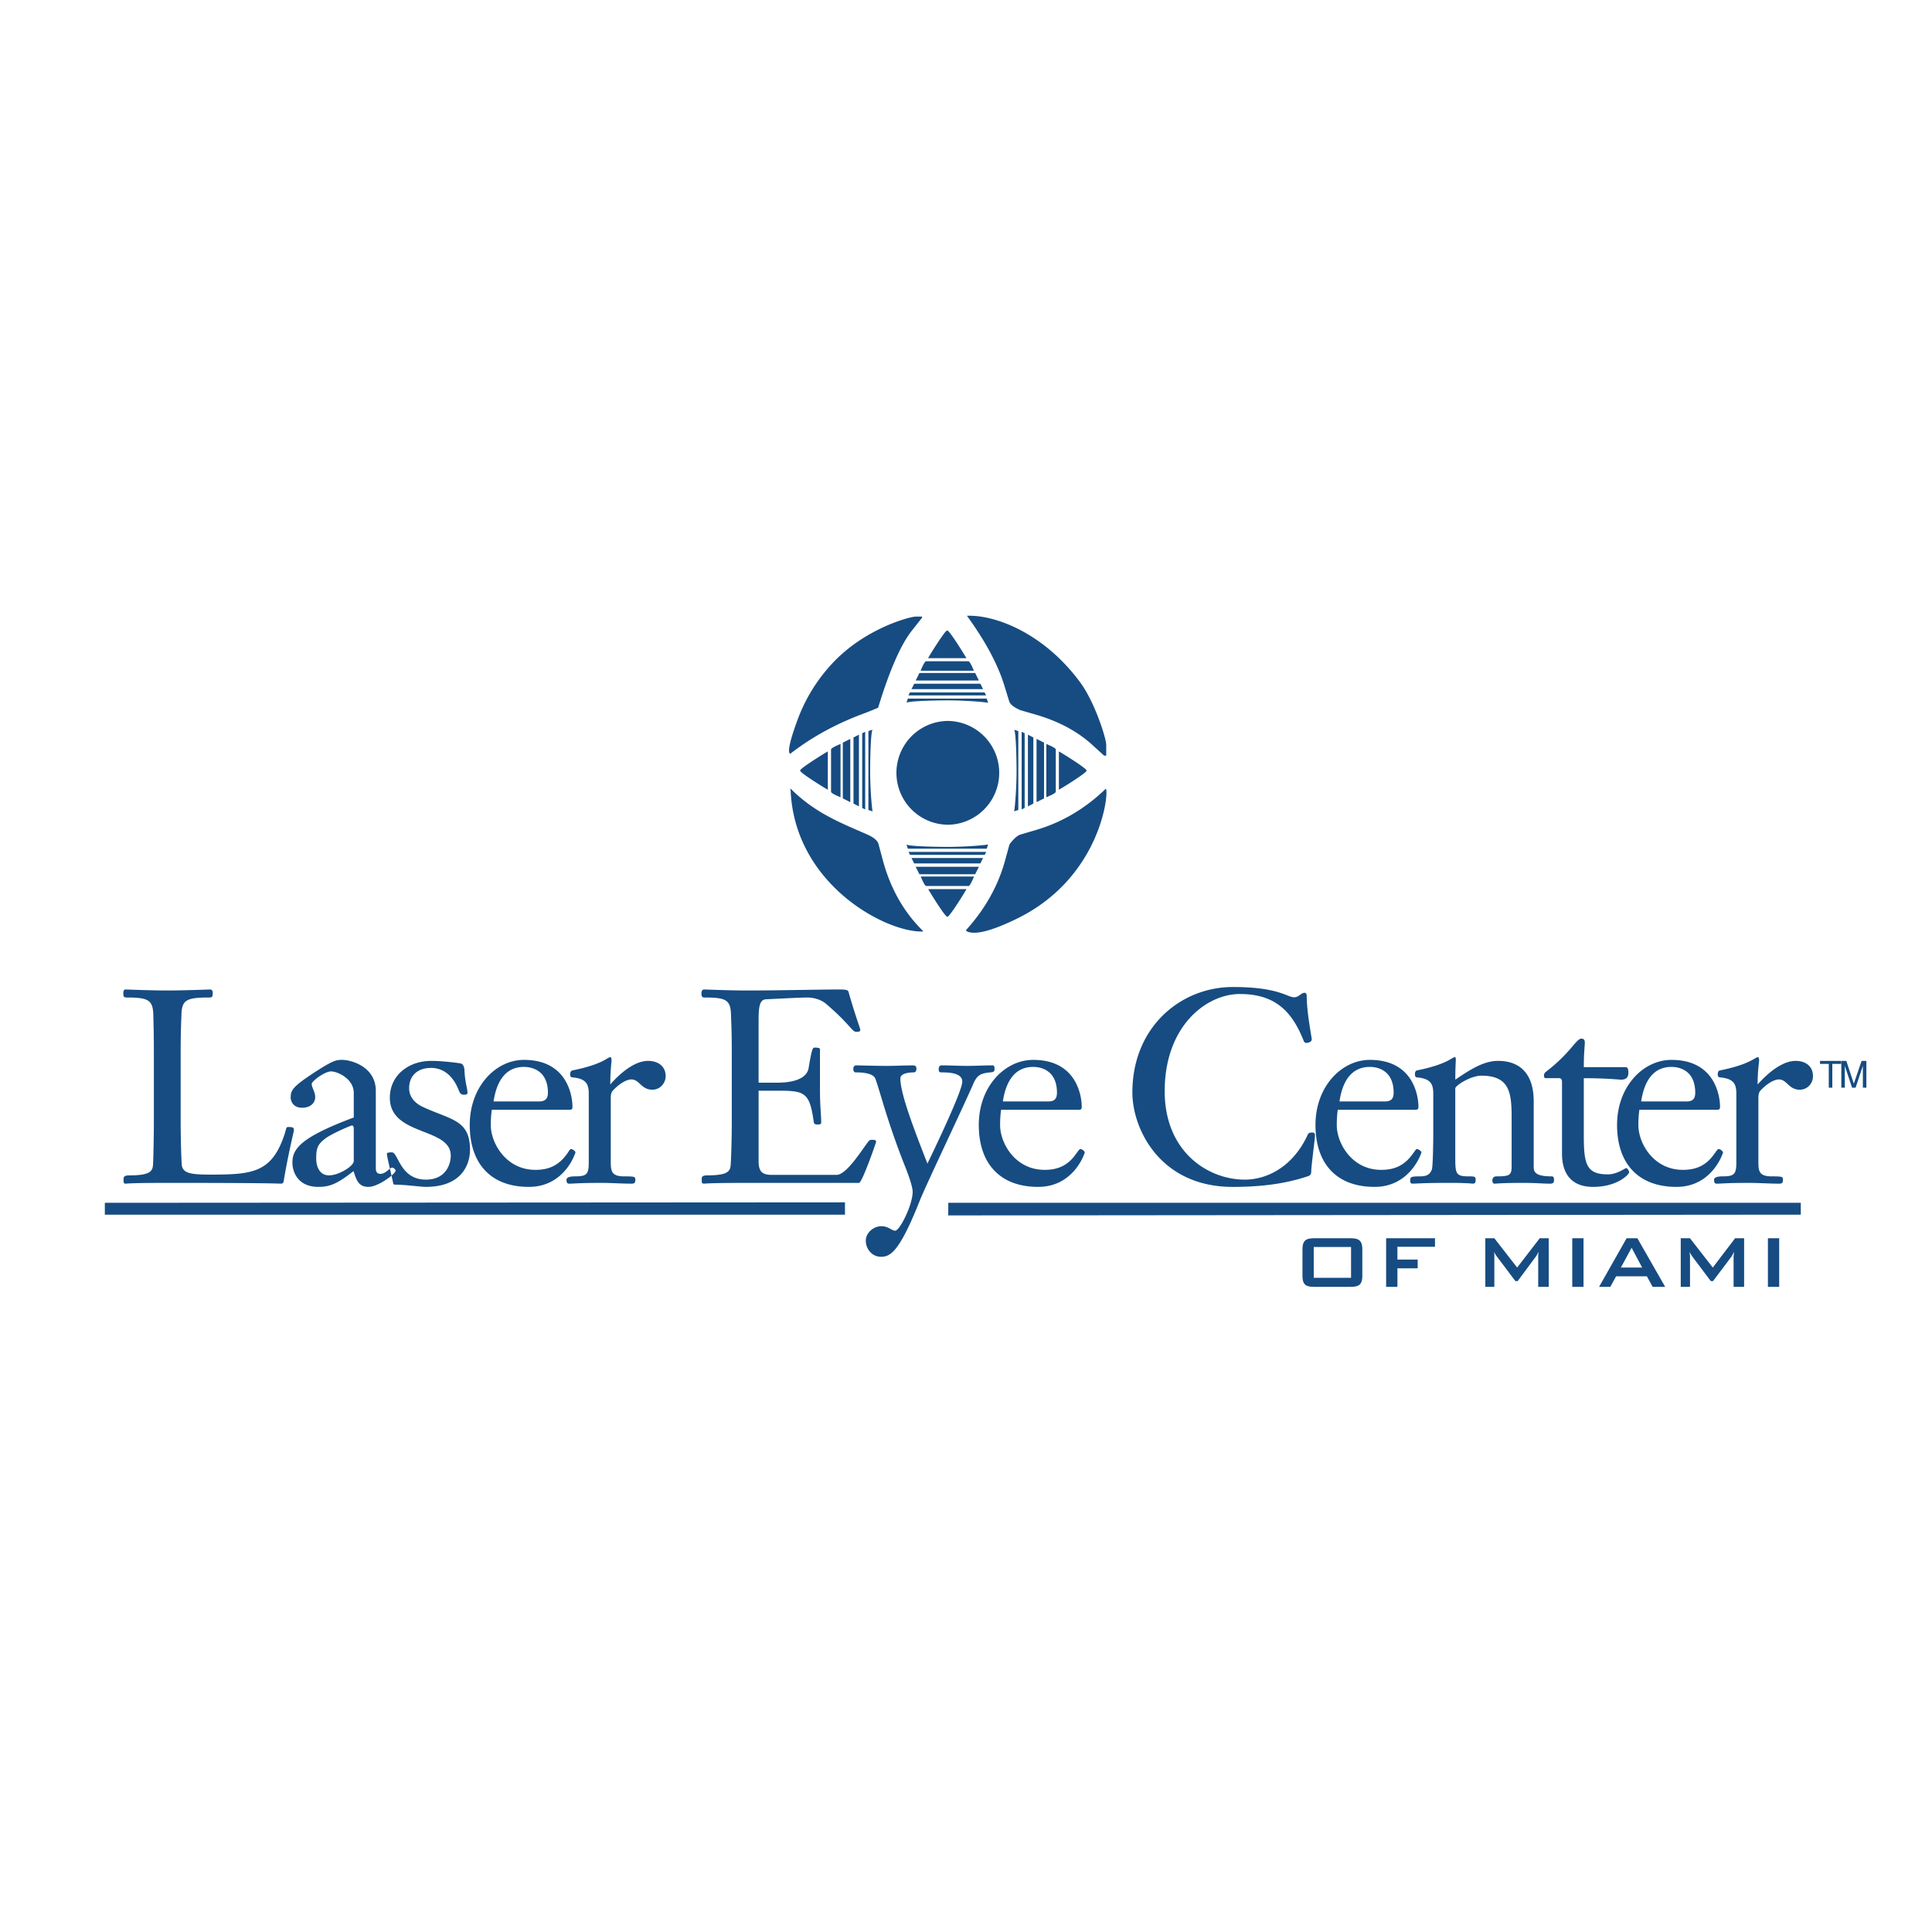 <svg xmlns="http://www.w3.org/2000/svg" width="2500" height="2500" viewBox="0 0 192.756 192.756"><g fill-rule="evenodd" clip-rule="evenodd"><path fill="#fff" d="M0 0h192.756v192.756H0V0z"/><path d="M101.93 80.758l.301-.149v-7.451l-.301-.15v7.75zm-15.609 0v-7.75l-.3.15v7.451l.3.149zm14.851.189l.426-.133v-7.877l-.426-.133c.15.047.24 2.039.25 3.973.008 2.033-.199 4.154-.25 4.17zm-14.106 0c-.051-.016-.257-2.137-.249-4.171.008-1.935.099-3.926.249-3.973l-.426.133v7.877l.426.134zm-1.369-.496v-7.152l-.544.279v6.594l.544.279zm16.858 0l.543-.279v-6.594l-.543-.279v7.152zm-17.721-.423v-6.307l-.747.373v5.562l.747.372zm18.582 0l.748-.372v-5.562l-.748-.373v6.307zm-19.556-.487v-5.314s-.946.372-.946.546v4.222c.001.174.946.546.946.546zm20.531 0s.945-.372.945-.546v-4.222c0-.174-.945-.546-.945-.546v5.314zm-24.549-2.66c-.154.154 2.75 1.936 2.75 1.907v-3.815c0-.028-2.904 1.754-2.75 1.908zm28.554 0c.154-.154-2.75-1.937-2.75-1.908v3.815c0 .029 2.905-1.753 2.75-1.907zM94.504 62.916c-.154-.154-1.936 2.75-1.907 2.75h3.814c.029-.001-1.752-2.905-1.907-2.75zm.013 28.541c.155.154 1.937-2.75 1.908-2.75H92.61c-.029 0 1.753 2.904 1.907 2.75zm2.661-4.006h-5.314s.372.946.546.946h4.222c.173 0 .546-.946.546-.946zm-.014-20.531s-.372-.945-.546-.945h-4.221c-.174 0-.546.945-.546.945h5.313zm.5 19.558h-6.307l.372.747h5.563l.372-.747zm0-18.583l-.371-.748H91.73l-.372.748h6.306zm.422.862l-.277-.544h-6.595l-.279.544h7.151zm0 16.845h-7.151l.279.544h6.595l.277-.544zm.295-16.221l-.148-.3h-7.451l-.149.3h7.748zm.014 15.609h-7.749l.149.3h7.451l.149-.3zm.189-.744c-.018.05-2.138.256-4.172.248-1.934-.008-3.926-.099-3.973-.248l.134.426h7.876l.135-.426zm0-14.12l-.135-.426h-7.876l-.134.426c.047-.149 2.039-.24 3.973-.249 2.034-.008 4.154.198 4.172.249zm-4.07 1.802a5.179 5.179 0 0 0 0 10.356 5.178 5.178 0 0 0 0-10.356zm-2.519-10.41h-.641c-.536 0-5.135 1.169-8.431 4.796a16.674 16.674 0 0 0-3.366 5.541c-.773 2.113-1.01 3.229-.712 3.348 2.132-1.653 4.551-2.981 7.255-3.986a29.832 29.832 0 0 0 1.512-.61c1.136-3.721 2.256-6.281 3.359-7.681l1.024-1.3v-.108zm.094 31.417l-.017-.072-.037-.034c-1.885-1.868-3.205-4.209-3.959-7.023l-.428-1.598c-.093-.344-.468-.661-1.127-.953-2.62-1.159-5.151-2.094-7.64-4.569-.058-.053 0 .158.004.244.439 9.385 9.604 14.154 13.204 14.005zm18.28-17.546V74.32c0-.651-1.135-4.248-2.58-6.216-3.641-4.956-8.521-6.781-11.318-6.667 1.841 2.529 3.085 4.851 3.734 6.964l.473 1.539c.104.336.48.641 1.135.915l1.545.45c2.266.66 4.137 1.662 5.615 3.007l1.184 1.077h.212zM96.792 93.027c.897.166 2.444-.288 4.647-1.361 8.586-4.186 9.242-12.972 8.877-12.964-2.043 1.972-4.352 3.337-6.924 4.096l-1.568.463c-.324.096-.693.424-1.107.985l-.432 1.576c-.697 2.553-2.006 4.884-3.92 6.992.064.102.206.172.427.213zM156.865 123.541v4.849h1.123v-4.849h-1.123zm19.52 0v4.849h1.125v-4.849h-1.125zm-12.547 2.924h-2.123l1.072-1.976 1.051 1.976zm-29.043 1.022h-3.723v-3.073h3.723v3.073zm3.5-3.946v4.849h1.125v-1.849h2.023v-.876h-2.023v-1.275h3.75v-.849h-4.875zm-7.149 0c-.902 0-1.199.248-1.199 1.15v2.549c0 .923.297 1.149 1.199 1.149h3.572c.902 0 1.201-.227 1.201-1.149v-2.549c0-.902-.299-1.15-1.201-1.15h-3.572zm17.045 0v4.849h.9v-2.999c0-.151 0-.302-.025-.5.076.175.176.349.299.5l1.826 2.423h.227l1.797-2.423c.1-.127.176-.302.299-.5-.047.25-.047.425-.047.5v2.999h1.049v-4.849h-.898l-2.252 2.924-2.273-2.924h-.902zm19.497 0v4.849h.924v-2.999c0-.151-.025-.302-.049-.5.076.175.199.349.299.5l1.824 2.423h.225l1.824-2.423a7.65 7.65 0 0 0 .275-.5c-.025.25-.049.425-.049.5v2.999h1.049v-4.849h-.898l-2.227 2.924-2.273-2.924h-.924zm-5.401 0l-2.748 4.849h1.125l.574-1.05h3.072l.576 1.05h1.25l-2.773-4.849h-1.076zM182.457 106.146v2.374h.352v-2.374h.875v-.302h-2.1v.302h.873zm2.324 2.375h.35l.727-2.175v2.175h.35v-2.676h-.477l-.775 2.274-.748-2.274h-.5v2.676h.35v-2.175l.723 2.175zm-149.486 4.048v3.273c0 .474-1.448 1.424-2.474 1.424-.923 0-1.273-.851-1.273-1.675 0-.998.124-1.399.875-1.973.549-.452 2.549-1.327 2.697-1.327.103.001.175.128.175.278zm69.258-2.675h-4.498c.275-1.825 1.074-3.448 3.023-3.448.926 0 2.375.449 2.375 2.573 0 .723-.375.875-.9.875zm33.566 0h-4.475c.252-1.825 1.074-3.448 3.027-3.448.922 0 2.373.449 2.373 2.573.001.723-.376.875-.925.875zm-84.378 0h-4.499c.274-1.825 1.074-3.448 3.026-3.448.923 0 2.398.449 2.398 2.573.001.723-.4.875-.925.875zm114.495 0h-4.498c.275-1.825 1.074-3.448 3.023-3.448.926 0 2.373.449 2.373 2.573.001.723-.372.875-.898.875zm-121.344 4.823c0-3.05-1.949-2.974-4.796-4.322-.601-.303-1.276-.875-1.276-1.826 0-1.3.902-2.023 2.175-2.023 1.925 0 2.625 1.849 2.799 2.299.151.35.299.377.549.377.151 0 .301-.052.301-.202 0-.351-.25-1.074-.301-2.175 0-.176-.048-.674-.398-.749-.103-.023-1.675-.25-2.926-.25-2.274 0-4.124 1.451-4.124 3.675 0 3.85 6.076 2.923 6.076 5.773 0 .948-.552 2.398-2.477 2.398-2.598 0-2.749-2.724-3.397-2.724-.127 0-.5 0-.5.15 0 .274.6 2.673.624 2.924 0 .075.076.15.151.15 1.05 0 2.625.224 3.098.224 3.722 0 4.422-2.375 4.422-3.699zm111.124-1.447v-5.699c2.248 0 3.523.147 3.723.147.576 0 .725-.322.725-.672 0-.401-.076-.577-.275-.577h-4.172c0-1.547.1-2 .1-2.497 0-.251-.176-.351-.326-.351-.549 0-1.074 1.424-3.574 3.325a.47.47 0 0 0-.176.373c0 .176.076.251.176.251h1.352c.174 0 .273.147.273.35v7.123c0 .673 0 3.373 3.1 3.373 2.473 0 3.598-1.273 3.598-1.448 0-.15-.174-.426-.299-.426-.1 0-.902.625-1.824.625-2.155 0-2.401-1.025-2.401-3.897zm-99.276-4.152v6.875c0 1.174-.224 1.373-1.373 1.373-.525 0-.851.1-.851.35 0 .202.051.378.25.378.524 0 .974-.076 3.149-.076 1.225 0 2.1.076 3.074.076.298 0 .398-.052.398-.402 0-.299-.1-.325-1.099-.325-1.351 0-1.351-.573-1.351-1.599v-6.125c0-.274 0-.573.175-.799.676-.748 1.427-1.149 1.876-1.149.824 0 .974 1.025 2.1 1.025.772 0 1.325-.651 1.325-1.352 0-1.022-.8-1.523-1.75-1.523-1.424 0-2.899 1.349-3.774 2.351 0-1.451.124-2.124.124-2.45 0-.124-.048-.274-.1-.274-.326 0-.7.699-3.798 1.324-.127.024-.227.151-.227.374 0 .199.027.302.25.326 1.351.122 1.602.675 1.602 1.622zm114.494 0v6.875c0 1.174-.225 1.373-1.375 1.373-.525 0-.848.1-.848.35 0 .202.049.378.248.378.5 0 .977-.076 3.125-.076 1.248 0 2.123.076 3.098.076.303 0 .402-.052.402-.402 0-.299-.1-.325-1.102-.325-1.348 0-1.348-.573-1.348-1.599v-6.125c0-.274 0-.573.174-.799.676-.748 1.424-1.149 1.873-1.149.801 0 .975 1.025 2.076 1.025.799 0 1.324-.651 1.324-1.352 0-1.022-.775-1.523-1.725-1.523-1.426 0-2.9 1.349-3.799 2.351 0-1.451.15-2.124.15-2.45 0-.124-.051-.274-.1-.274-.326 0-.727.699-3.801 1.324-.148.024-.223.151-.223.374 0 .199.023.302.25.326 1.351.122 1.601.675 1.601 1.622zM49.067 110.72h7.723c.227 0 .326-.026.326-.302 0-.823-.35-4.673-4.849-4.673-2.775 0-5.4 2.625-5.4 6.498 0 3.774 2.025 6.173 5.898 6.173 3.575 0 4.649-3.373 4.649-3.448s-.25-.326-.425-.326c-.148 0-.248.251-.398.449-.875 1.253-1.925 1.626-3.174 1.626-2.95 0-4.45-2.699-4.45-4.449.001-.525.025-1.05.1-1.548zm-11.572 5.846v-7.723c0-2.45-2.498-3.099-3.349-3.099-.601 0-.899.024-2.923 1.349-2.049 1.352-2.223 1.702-2.223 2.427 0 .299.223.998 1.122.998 1.101 0 1.327-.725 1.327-1.022 0-.601-.35-.975-.35-1.352 0-.274 1.297-1.249 1.925-1.249.648 0 2.271.724 2.271 2.151v2.446c-5.297 1.977-6.121 3.125-6.121 4.501 0 .875.498 2.423 2.598 2.423 1.149 0 1.9-.322 3.499-1.575.302.95.525 1.575 1.5 1.575.95 0 2.7-1.301 2.7-1.623 0-.127-.226-.302-.35-.302-.226 0-.624.624-1.173.624-.251 0-.453-.123-.453-.549zm126.067-5.846h7.725c.223 0 .322-.026.322-.302 0-.823-.35-4.673-4.848-4.673-2.801 0-5.426 2.625-5.426 6.498 0 3.774 2.053 6.173 5.926 6.173 3.574 0 4.648-3.373 4.648-3.448s-.25-.326-.424-.326c-.152 0-.252.251-.426.449-.852 1.253-1.926 1.626-3.15 1.626-2.975 0-4.447-2.699-4.447-4.449.001-.525.026-1.05.1-1.548zm-63.681 0h7.723c.223 0 .322-.026.322-.302 0-.823-.35-4.673-4.848-4.673-2.799 0-5.424 2.625-5.424 6.498 0 3.774 2.051 6.173 5.924 6.173 3.576 0 4.65-3.373 4.65-3.448s-.25-.326-.426-.326c-.15 0-.25.251-.426.449-.85 1.253-1.924 1.626-3.148 1.626-2.975 0-4.447-2.699-4.447-4.449 0-.525.024-1.05.1-1.548zm33.59 0h7.723c.199 0 .326-.026.326-.302 0-.823-.352-4.673-4.848-4.673-2.801 0-5.426 2.625-5.426 6.498 0 3.774 2.025 6.173 5.898 6.173 3.574 0 4.674-3.373 4.674-3.448s-.25-.326-.449-.326c-.125 0-.225.251-.398.449-.875 1.253-1.926 1.626-3.178 1.626-2.947 0-4.422-2.699-4.422-4.449 0-.525.024-1.05.1-1.548zm-37.464-2.8c0 .848-2.25 5.624-3.476 8.173-1.774-4.498-2.7-7.198-2.7-8.498 0-.601 1.177-.601 1.325-.601.202 0 .277-.199.277-.35 0-.176-.051-.351-.326-.351-.799 0-1.75.052-2.676.052-.974 0-2.673-.052-2.999-.052-.175 0-.298.127-.298.326s.048.374.25.374c.35 0 1.698 0 1.949.624.549 1.527 1.074 3.874 2.772 8.272.301.752.95 2.351.95 3.026 0 1.273-1.273 3.873-1.75 3.873-.322 0-.672-.449-1.373-.449-.775 0-1.551.648-1.551 1.448 0 .851.649 1.602 1.5 1.602.899 0 1.801-.35 3.874-5.574.601-1.524 4.351-9.374 5.324-11.621.398-.951.775-1.102 1.699-1.201.373-.024.449-.1.449-.35 0-.1 0-.351-.176-.351-.848 0-1.697.052-2.521.052-.875 0-1.777-.052-2.625-.052-.15 0-.25.175-.25.351 0 .226.024.35.274.35.801.001 2.078.053 2.078.927zm49.186 7.597v-6.948c.1-.325 1.574-1.249 2.598-1.249 2.824 0 3.025 1.699 3.025 4.2v4.848c0 .899-.227.999-1.525.999-.324 0-.398.25-.398.4 0 .124.047.327.199.327.227 0 .648-.076 2.848-.076 1.428 0 1.924.076 2.725.076.377 0 .377-.203.377-.378s0-.35-.25-.35c-1.699 0-1.775-.498-1.775-.975v-6.498c0-3.874-2.648-4.049-3.574-4.049-1.449 0-2.848.926-4.248 1.873 0-1.197.049-1.798.049-1.948 0-.224-.025-.299-.076-.299-.322 0-.699.699-3.797 1.324-.125.024-.201.151-.201.374 0 .199.025.302.225.326 1.352.123 1.602.676 1.602 1.623v3.698c0 1.75-.051 3.675-.15 3.9-.176.398-.426.649-1.125.649-1 0-1.025.075-1.025.425 0 .127 0 .303.225.303.402 0 1.102-.076 3.65-.076 1.898 0 2.248.076 2.375.076.275 0 .275-.203.275-.378 0-.323-.051-.35-.775-.35-1.205.002-1.254-.321-1.254-1.847zM15.351 105.169v6.625c0 1.173-.024 2.923-.075 4.272-.024.751-.2 1.2-2.323 1.2-.625 0-.625.175-.625.449 0 .251 0 .378.199.378s.302-.076 4.299-.076c10.571 0 10.897.076 11.199.076.147 0 .247-.076.274-.227.45-2.749 1.022-4.948 1.022-5.099 0-.251-.048-.326-.573-.326-.227 0-.175.199-.375.775-1.276 3.825-3.249 3.974-7.424 3.974-2.048 0-2.8-.148-2.824-1.125-.075-1.35-.1-3.1-.1-4.272v-6.625c0-1.922.024-2.573.075-3.822.024-1.599.474-1.825 2.824-1.825.299 0 .299-.199.299-.449 0-.151-.048-.351-.25-.351-.199 0-2.549.1-4.299.1-1.698 0-3.922-.1-4.148-.1-.175 0-.223.199-.223.351 0 .25 0 .449.299.449 2.199 0 2.673.227 2.699 1.825.026 1.25.05 1.901.05 3.823zm59.16 12.849h11.196c.301 0 1.702-4.024 1.702-4.1 0-.175-.151-.199-.425-.199-.175 0-.25.048-.35.175-.577.724-2.151 3.324-3.174 3.324h-6.45c-.999 0-1.325-.35-1.325-1.399v-6.999h1.976c2.625 0 3.123.175 3.524 3.099.024.175.075.274.398.274.175 0 .35-.024.35-.199 0-.676-.124-1.599-.124-3.226v-4.072c0-.15-.199-.175-.525-.175-.175 0-.275 0-.601 2-.048.299-.25 1.499-3.174 1.499h-1.825v-6.248c0-1.499.151-2.051.775-2.075 1.05-.048 3.376-.175 4.073-.175.802 0 1.451.274 1.876.625 2.374 2.023 2.598 2.799 3.023 2.799.25 0 .401-.023.401-.199 0-.15-.477-1.324-1.177-3.798-.072-.227-.422-.227-1.05-.227-1.973 0-5.922.1-9.096.1-1.698 0-4.048-.1-4.274-.1-.175 0-.25.199-.25.351 0 .25 0 .449.301.449 2.176 0 2.625.227 2.649 1.825.051 1.249.075 1.9.075 3.822v6.625c0 1.173-.024 2.923-.1 4.272-.027.751-.175 1.2-2.326 1.2-.573 0-.573.175-.573.449 0 .251 0 .378.224.378.204.001.304-.075 4.276-.075zm56.385-5.027c-.25 0-.373.076-.426.227-1.551 3.349-4.223 4.474-6.271 4.474-3.727 0-7.998-2.823-7.998-8.82 0-6.499 4.148-9.699 7.498-9.699 3.498 0 5.197 1.698 6.371 4.673.076.202.201.202.301.202.176 0 .502-.103.502-.351 0-.202-.502-2.676-.502-4.326 0-.274-.15-.322-.199-.322-.377 0-.576.449-1.049.449-.727 0-1.527-1.025-6.125-1.025-5.174 0-10.021 3.974-10.021 10.522 0 3.623 2.748 9.422 10.021 9.422 3.85 0 6.074-.601 7.449-1.05.273-.075.375-.224.375-.474 0-.576.373-3.249.373-3.575 0-.299-.123-.327-.299-.327zM84.303 119.958l-73.843.046v1.183h73.843v-1.229zM94.612 120.004l-.006 1.258 85.06-.075v-1.183H94.612z" fill="#164c82"/></g></svg>